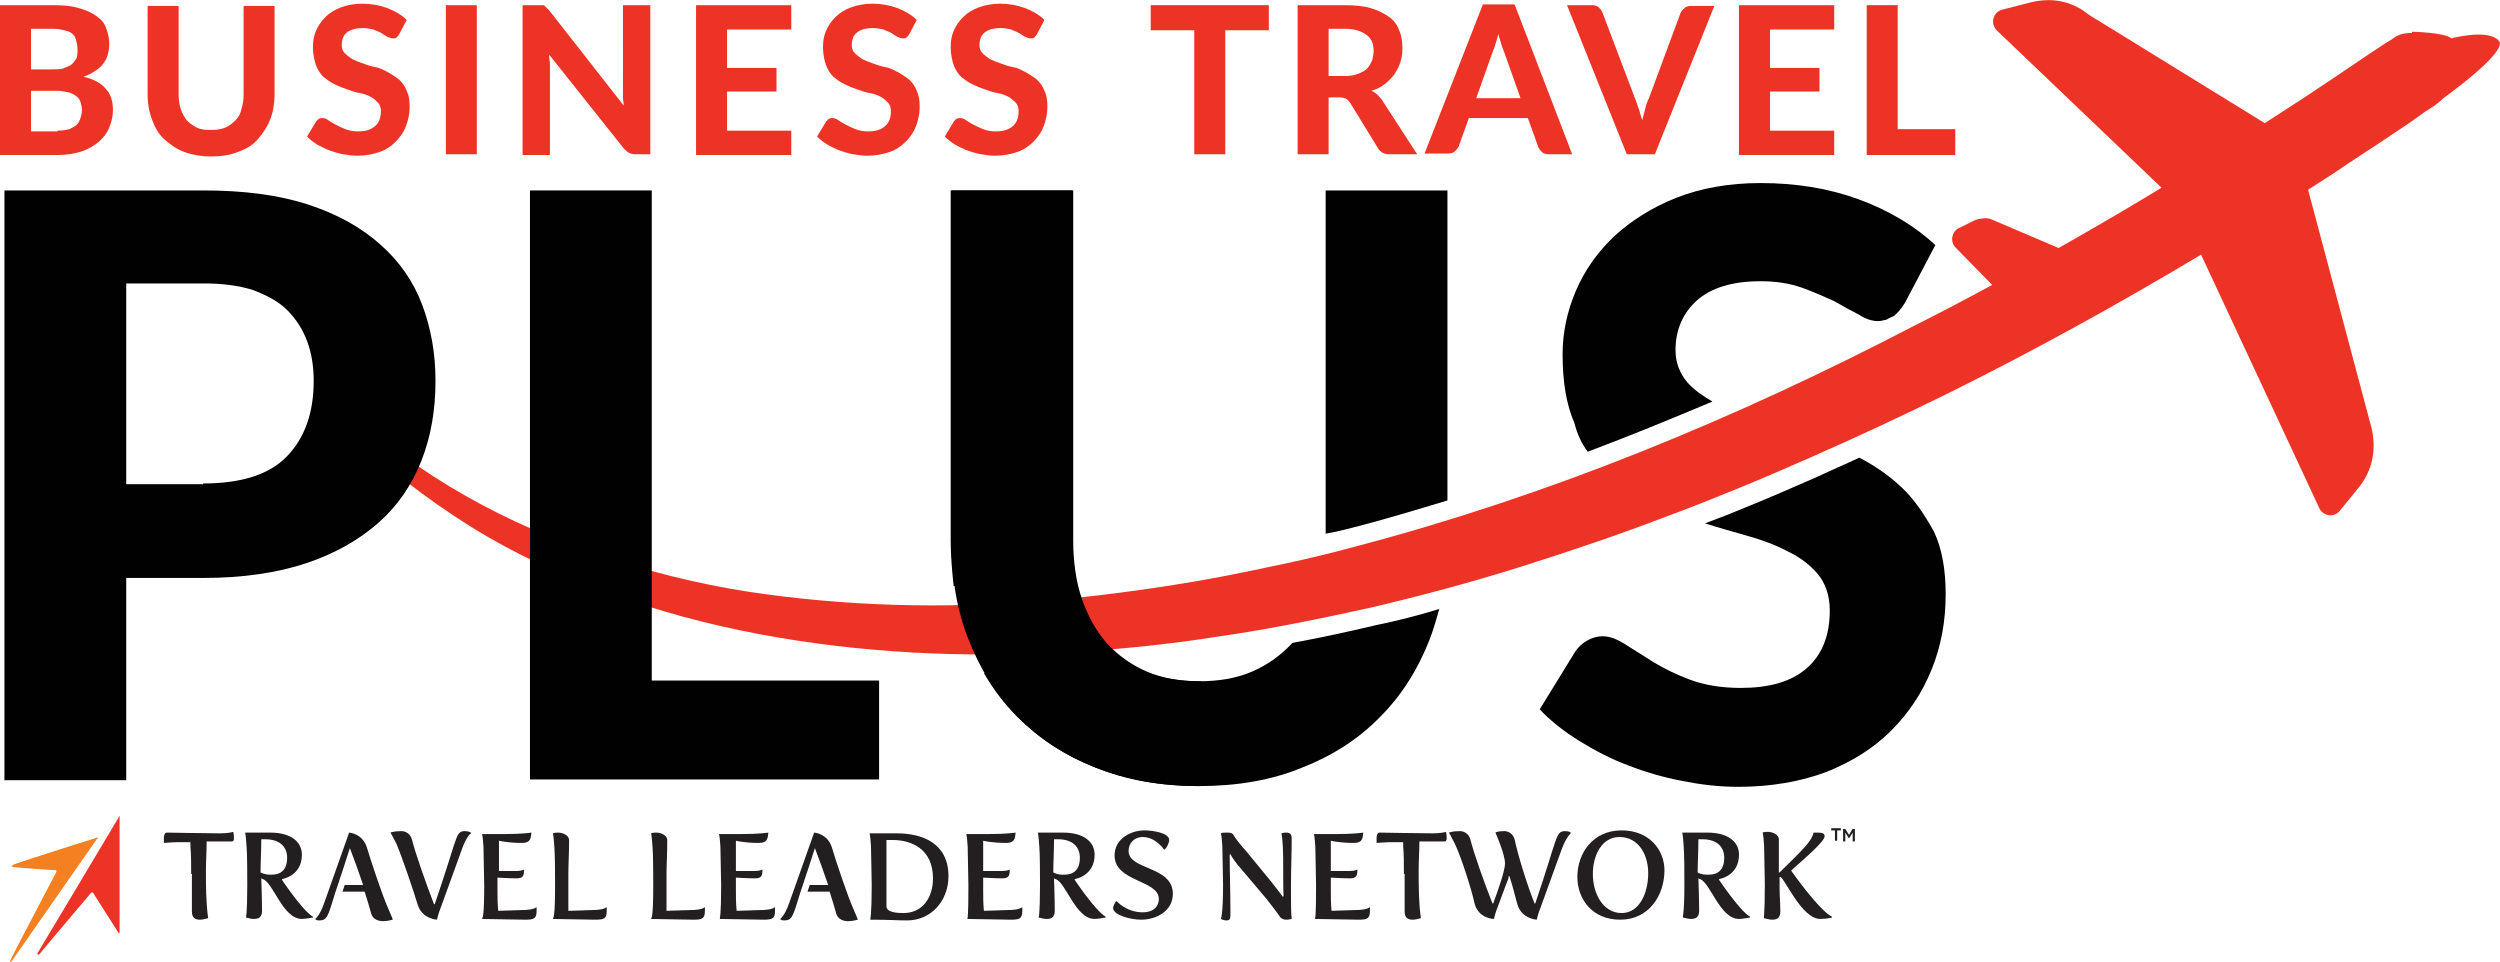<?xml version="1.0" encoding="UTF-8"?> <!-- Generator: Adobe Illustrator 24.0.3, SVG Export Plug-In . SVG Version: 6.00 Build 0) --> <svg xmlns="http://www.w3.org/2000/svg" xmlns:xlink="http://www.w3.org/1999/xlink" id="Layer_1" x="0px" y="0px" viewBox="0 0 338.7 130.3" style="enable-background:new 0 0 338.7 130.3;" xml:space="preserve"> <style type="text/css"> .st0{fill:#ED3326;} .st1{fill:#F48022;} .st2{fill:#231F20;} .st3{fill:#010101;} </style> <g> <path class="st0" d="M7.2,0.7c1.4,0,2.5,0.1,3.5,0.4c1,0.3,1.7,0.6,2.4,1.1s1.1,1,1.3,1.7c0.3,0.7,0.4,1.4,0.4,2.2 c0,0.5-0.1,0.9-0.2,1.3c-0.1,0.4-0.3,0.8-0.6,1.2c-0.3,0.4-0.6,0.7-1.1,1c-0.4,0.3-1,0.6-1.6,0.8c1.4,0.3,2.4,0.9,3,1.6 c0.7,0.7,1,1.7,1,2.9c0,0.9-0.2,1.6-0.5,2.4c-0.3,0.7-0.8,1.4-1.4,1.9c-0.6,0.5-1.4,1-2.3,1.3s-2,0.5-3.2,0.5H0V0.7H7.2z M4.2,3.9 v5.5h2.7c0.6,0,1.1,0,1.6-0.1C8.9,9.1,9.3,9,9.6,8.8c0.3-0.2,0.5-0.5,0.7-0.8c0.2-0.3,0.2-0.8,0.2-1.3c0-0.5-0.1-0.9-0.2-1.3 C10.2,5,10,4.7,9.7,4.5C9.5,4.3,9.1,4.2,8.7,4.1C8.3,4,7.8,3.9,7.2,3.9H4.2z M7.8,17.7c0.7,0,1.2-0.1,1.6-0.2 c0.4-0.2,0.8-0.4,1-0.6c0.3-0.3,0.4-0.6,0.5-0.9s0.2-0.7,0.2-1.1c0-0.4-0.1-0.8-0.2-1.1c-0.1-0.3-0.3-0.6-0.6-0.8 c-0.3-0.2-0.6-0.4-1.1-0.5s-1-0.2-1.6-0.2H4.2v5.5H7.8z"></path> <path class="st0" d="M28.7,17.6c0.7,0,1.3-0.1,1.8-0.3c0.5-0.2,1-0.6,1.4-1c0.4-0.4,0.7-0.9,0.8-1.5c0.2-0.6,0.3-1.3,0.3-2v-12h4.2 v12c0,1.2-0.2,2.4-0.6,3.4s-1,1.9-1.7,2.7s-1.6,1.3-2.7,1.7c-1,0.4-2.2,0.6-3.6,0.6c-1.3,0-2.5-0.2-3.6-0.6s-1.9-1-2.7-1.7 s-1.3-1.6-1.7-2.7c-0.4-1-0.6-2.2-0.6-3.4v-12h4.2v12c0,0.7,0.1,1.4,0.3,2c0.2,0.6,0.5,1.1,0.8,1.5c0.4,0.4,0.8,0.7,1.4,1 S28,17.6,28.7,17.6z"></path> <path class="st0" d="M54.1,4.6C54,4.8,53.8,5,53.7,5.1c-0.1,0.1-0.3,0.1-0.5,0.1c-0.2,0-0.4-0.1-0.7-0.2c-0.2-0.1-0.5-0.3-0.8-0.5 c-0.3-0.2-0.7-0.3-1.1-0.5c-0.4-0.1-0.9-0.2-1.4-0.2c-1,0-1.7,0.2-2.2,0.6c-0.5,0.4-0.7,1-0.7,1.7c0,0.4,0.1,0.8,0.4,1.1 s0.6,0.5,1,0.8c0.4,0.2,0.9,0.4,1.5,0.6c0.5,0.2,1.1,0.4,1.7,0.5s1.1,0.4,1.7,0.7c0.5,0.3,1,0.6,1.5,1c0.4,0.4,0.8,0.9,1,1.5 c0.3,0.6,0.4,1.3,0.4,2.2c0,0.9-0.2,1.8-0.5,2.6s-0.8,1.5-1.4,2.1c-0.6,0.6-1.3,1.1-2.2,1.4c-0.9,0.3-1.9,0.5-3,0.5 c-0.6,0-1.3-0.1-1.9-0.2c-0.6-0.1-1.2-0.3-1.8-0.5c-0.6-0.2-1.1-0.5-1.7-0.8c-0.5-0.3-1-0.7-1.4-1.1l1.2-2c0.1-0.1,0.2-0.3,0.4-0.4 c0.2-0.1,0.3-0.1,0.5-0.1c0.3,0,0.5,0.1,0.8,0.3c0.3,0.2,0.6,0.4,1,0.6c0.4,0.2,0.8,0.4,1.3,0.6c0.5,0.2,1.1,0.3,1.7,0.3 c1,0,1.7-0.2,2.3-0.7c0.5-0.4,0.8-1.1,0.8-2c0-0.5-0.1-0.9-0.4-1.2c-0.3-0.3-0.6-0.6-1-0.8c-0.4-0.2-0.9-0.4-1.5-0.5 s-1.1-0.3-1.7-0.5s-1.1-0.4-1.7-0.7s-1-0.6-1.5-1c-0.4-0.4-0.8-1-1-1.6s-0.4-1.4-0.4-2.4c0-0.8,0.1-1.5,0.4-2.2 c0.3-0.7,0.7-1.3,1.3-1.9s1.3-1,2.1-1.3c0.8-0.3,1.8-0.5,2.9-0.5c1.2,0,2.3,0.2,3.4,0.6c1,0.4,1.9,0.9,2.6,1.6L54.1,4.6z"></path> <path class="st0" d="M64.6,20.9h-4.2V0.7h4.2V20.9z"></path> <path class="st0" d="M88.1,0.7v20.2H86c-0.3,0-0.6-0.1-0.8-0.2c-0.2-0.1-0.4-0.3-0.7-0.6L74.4,7.4c0,0.3,0,0.6,0.1,1 c0,0.3,0,0.6,0,0.9v11.7h-3.7V0.7H73c0.2,0,0.3,0,0.5,0c0.1,0,0.2,0,0.3,0.1C73.9,0.9,74,1,74.1,1.1c0.1,0.1,0.2,0.2,0.3,0.3 l10.1,12.9c0-0.4-0.1-0.7-0.1-1c0-0.3,0-0.6,0-0.9V0.7H88.1z"></path> <path class="st0" d="M98.5,4v5.2h6.7v3.2h-6.7v5.3h8.7v3.3H94.3V0.7h12.9V4H98.5z"></path> <path class="st0" d="M123.2,4.6c-0.1,0.2-0.3,0.4-0.4,0.5c-0.1,0.1-0.3,0.1-0.5,0.1c-0.2,0-0.4-0.1-0.7-0.2 c-0.2-0.1-0.5-0.3-0.8-0.5c-0.3-0.2-0.7-0.3-1.1-0.5c-0.4-0.1-0.9-0.2-1.4-0.2c-1,0-1.7,0.2-2.2,0.6c-0.5,0.4-0.7,1-0.7,1.7 c0,0.4,0.1,0.8,0.4,1.1s0.6,0.5,1,0.8c0.4,0.2,0.9,0.4,1.5,0.6c0.5,0.2,1.1,0.4,1.7,0.5s1.1,0.4,1.7,0.7c0.5,0.3,1,0.6,1.5,1 c0.4,0.4,0.8,0.9,1,1.5c0.3,0.6,0.4,1.3,0.4,2.2c0,0.9-0.2,1.8-0.5,2.6s-0.8,1.5-1.4,2.1c-0.6,0.6-1.3,1.1-2.2,1.4 c-0.9,0.3-1.9,0.5-3,0.5c-0.6,0-1.3-0.1-1.9-0.2c-0.6-0.1-1.2-0.3-1.8-0.5c-0.6-0.2-1.1-0.5-1.7-0.8c-0.5-0.3-1-0.7-1.4-1.1l1.2-2 c0.1-0.1,0.2-0.3,0.4-0.4c0.2-0.1,0.3-0.1,0.5-0.1c0.3,0,0.5,0.1,0.8,0.3c0.3,0.2,0.6,0.4,1,0.6c0.4,0.2,0.8,0.4,1.3,0.6 c0.5,0.2,1.1,0.3,1.7,0.3c1,0,1.7-0.2,2.3-0.7c0.5-0.4,0.8-1.1,0.8-2c0-0.5-0.1-0.9-0.4-1.2c-0.3-0.3-0.6-0.6-1-0.8 c-0.4-0.2-0.9-0.4-1.5-0.5s-1.1-0.3-1.7-0.5s-1.1-0.4-1.7-0.7s-1-0.6-1.5-1c-0.4-0.4-0.8-1-1-1.6s-0.4-1.4-0.4-2.4 c0-0.8,0.1-1.5,0.4-2.2c0.3-0.7,0.7-1.3,1.3-1.9s1.3-1,2.1-1.3c0.8-0.3,1.8-0.5,2.9-0.5c1.2,0,2.3,0.2,3.4,0.6 c1,0.4,1.9,0.9,2.6,1.6L123.2,4.6z"></path> <path class="st0" d="M140.5,4.6c-0.1,0.2-0.3,0.4-0.4,0.5c-0.1,0.1-0.3,0.1-0.5,0.1c-0.2,0-0.4-0.1-0.7-0.2 c-0.2-0.1-0.5-0.3-0.8-0.5c-0.3-0.2-0.7-0.3-1.1-0.5c-0.4-0.1-0.9-0.2-1.4-0.2c-1,0-1.7,0.2-2.2,0.6c-0.5,0.4-0.7,1-0.7,1.7 c0,0.4,0.1,0.8,0.4,1.1s0.6,0.5,1,0.8c0.4,0.2,0.9,0.4,1.5,0.6c0.5,0.2,1.1,0.4,1.7,0.5s1.1,0.4,1.7,0.7c0.5,0.3,1,0.6,1.5,1 c0.4,0.4,0.8,0.9,1,1.5c0.3,0.6,0.4,1.3,0.4,2.2c0,0.9-0.2,1.8-0.5,2.6s-0.8,1.5-1.4,2.1c-0.6,0.6-1.3,1.1-2.2,1.4 c-0.9,0.3-1.9,0.5-3,0.5c-0.6,0-1.3-0.1-1.9-0.2c-0.6-0.1-1.2-0.3-1.8-0.5c-0.6-0.2-1.1-0.5-1.7-0.8c-0.5-0.3-1-0.7-1.4-1.1l1.2-2 c0.1-0.1,0.2-0.3,0.4-0.4c0.2-0.1,0.3-0.1,0.5-0.1c0.3,0,0.5,0.1,0.8,0.3c0.3,0.2,0.6,0.4,1,0.6c0.4,0.2,0.8,0.4,1.3,0.6 c0.5,0.2,1.1,0.3,1.7,0.3c1,0,1.7-0.2,2.3-0.7c0.5-0.4,0.8-1.1,0.8-2c0-0.5-0.1-0.9-0.4-1.2c-0.3-0.3-0.6-0.6-1-0.8 c-0.4-0.2-0.9-0.4-1.5-0.5s-1.1-0.3-1.7-0.5s-1.1-0.4-1.7-0.7s-1-0.6-1.5-1c-0.4-0.4-0.8-1-1-1.6s-0.4-1.4-0.4-2.4 c0-0.8,0.1-1.5,0.4-2.2c0.3-0.7,0.7-1.3,1.3-1.9s1.3-1,2.1-1.3c0.8-0.3,1.8-0.5,2.9-0.5c1.2,0,2.3,0.2,3.4,0.6 c1,0.4,1.9,0.9,2.6,1.6L140.5,4.6z"></path> <path class="st0" d="M171.9,4.1H166v16.8h-4.2V4.1h-5.9V0.7h16V4.1z"></path> <path class="st0" d="M192,20.9h-3.8c-0.7,0-1.2-0.3-1.5-0.8l-3.8-6.2c-0.2-0.2-0.3-0.4-0.5-0.5c-0.2-0.1-0.5-0.2-0.8-0.2H180v7.7 h-4.2V0.7h6.3c1.4,0,2.6,0.1,3.6,0.4c1,0.3,1.8,0.7,2.5,1.2s1.1,1.1,1.4,1.9c0.3,0.7,0.4,1.5,0.4,2.4c0,0.7-0.1,1.3-0.3,1.9 c-0.2,0.6-0.5,1.1-0.8,1.6c-0.4,0.5-0.8,0.9-1.3,1.3c-0.5,0.4-1.1,0.7-1.8,0.9c0.3,0.1,0.5,0.3,0.8,0.5c0.2,0.2,0.4,0.5,0.6,0.7 L192,20.9z M182.2,10.3c0.7,0,1.3-0.1,1.8-0.3c0.5-0.2,0.9-0.4,1.2-0.7s0.5-0.7,0.7-1.1c0.1-0.4,0.2-0.9,0.2-1.3c0-1-0.3-1.7-1-2.2 s-1.6-0.8-2.9-0.8H180v6.4H182.2z"></path> <path class="st0" d="M213,20.9h-3.2c-0.4,0-0.7-0.1-0.9-0.3c-0.2-0.2-0.4-0.4-0.5-0.7l-1.4-3.9h-8l-1.4,3.9 c-0.1,0.2-0.3,0.4-0.5,0.6c-0.2,0.2-0.5,0.3-0.9,0.3H193l7.9-20.2h4.3L213,20.9z M206,13.3l-2.2-6.2c-0.1-0.3-0.3-0.7-0.4-1.1 c-0.1-0.4-0.3-0.9-0.4-1.4c-0.1,0.5-0.3,1-0.4,1.4c-0.1,0.4-0.3,0.8-0.4,1.1l-2.2,6.2H206z"></path> <path class="st0" d="M232.3,0.7l-8.1,20.2h-3.8l-8.1-20.2h3.4c0.4,0,0.7,0.1,0.9,0.3c0.2,0.2,0.4,0.4,0.5,0.7l4.4,11.6 c0.2,0.4,0.3,0.9,0.5,1.4s0.3,1.1,0.5,1.6c0.1-0.6,0.3-1.1,0.4-1.6c0.1-0.5,0.3-1,0.5-1.4l4.3-11.6c0.1-0.2,0.3-0.4,0.5-0.6 c0.2-0.2,0.5-0.3,0.9-0.3H232.3z"></path> <path class="st0" d="M239.8,4v5.2h6.7v3.2h-6.7v5.3h8.7v3.3h-12.9V0.7h12.9V4H239.8z"></path> <path class="st0" d="M264.9,17.6v3.4h-12V0.7h4.2v16.8H264.9z"></path> </g> <g> <g> <g id="XMLID_15_"> <g id="XMLID_18_"> <g id="XMLID_19_"> <path class="st1" d="M13.1,113.5c-1.7,0.5-10.7,3.4-11.2,3.6c-0.3,0.1-0.5,0.4,0.2,0.4c0.8,0.1,5.4,0.4,5.4,0.4 c0.2,0,0.2,0.1,0.1,0.3c0,0-6.1,11.6-6.2,11.9c-0.1,0.2,0.1,0.3,0.2,0.1c0.2-0.3,11.3-16.2,11.5-16.5 C13.4,113.5,13.3,113.4,13.1,113.5z"></path> </g> </g> <g id="XMLID_16_"> <g id="XMLID_17_"> <path class="st0" d="M16.1,110.7c-0.1,0.2-10.7,17.9-11,18.4c-0.1,0.2,0.1,0.4,0.3,0.1c0.3-0.4,6.9-8.2,6.9-8.2 c0.1-0.1,0.3-0.2,0.4,0.1l3.3,5.2c0.1,0.2,0.2,0.2,0.2-0.1c0,0,0-15.1,0-15.4C16.3,110.6,16.2,110.5,16.1,110.7z"></path> </g> </g> </g> <g> <g> <path class="st2" d="M25.9,118.4c0-1.4,0-2.7-0.1-3.7c0-0.2,0-0.4,0-0.6c-1.1,0-1.5,0-1.7,0c-0.8,0-1.6,0.1-1.9,0.1 c0,0,0-0.4,0-0.7c0-0.3,0.1-0.7,0.4-0.7c0,0,5.6,0.1,7.2,0.1c0.8,0,1.5-0.1,1.8-0.2c0,0,0.1,0.4,0.1,0.8c0,0.4-0.1,0.5-0.3,0.5 c0,0-1.6,0-3.4,0c0,1.3-0.1,2.6-0.1,3.9c0,2.2,0,4.3,0.3,6.5c-0.4,0.1-0.8,0.2-1.1,0.2c-0.6,0-1.1-0.2-1.1-1.1V118.4z"></path> </g> <g> <path class="st2" d="M33.5,119.9c0-1.4,0-4.2-0.1-5.3c-0.1-1.6-0.2-1.8-0.2-1.8s0.6,0,1.3,0h2.1c2.9,0,4.3,1.3,4.3,3 c0,2.9-2.7,3.3-2.7,3.3v0.1c0,0,2.8,4.2,4.2,5v0.1c0,0-1,0.2-1.5,0.2c-2.6,0-3.9-5-5.3-5.4l-0.2-0.1c0,0.4,0.1,2.6,0.1,4.4 c0,0.9-0.5,1.1-1.1,1.1c-0.3,0-0.7-0.1-1.1-0.2C33.3,124.5,33.5,124,33.5,119.9z M36.8,118.5c1.2,0,2.1-0.6,2.1-2.3 c0-1.3-0.8-2.5-3-2.5h-0.5c0,1.4-0.1,3.3-0.1,4.5C35.9,118.5,36.4,118.5,36.8,118.5z"></path> </g> <g> <path class="st2" d="M53.7,114.3c-0.5-1-0.8-1.5-0.8-1.5s0.4-0.2,1.5-0.2c0.6,0,1.2,0.4,1.4,1.1c0.5,2,2,6.2,3,8.8h0.1l1-3 c2.1-6.3,1.9-6.9,3.1-6.9c0.5,0,0.8,0.2,0.8,0.2v0.1c0,0-0.6,0.4-1.2,2.1l-2.9,8c-0.3,0.7-0.5,1.6-0.5,1.6s-2-0.1-2.6-2 C56,120.6,54.5,116.2,53.7,114.3z"></path> </g> <g> <path class="st2" d="M65.6,120c0-1-0.1-4.5-0.1-5.3c-0.1-1.6-0.2-1.7-0.2-1.7h3c2.5,0,3.7-0.2,3.7-0.2c-0.1,0.8-0.1,1.4-1.3,1.4 c-2,0-3.1-0.3-3.1-0.3c0,0.7,0,2.4,0,4.1H70c0.7,0,1-0.2,1-0.2c0,0.8-0.1,1.2-1,1.2c-0.9,0-2.6-0.1-2.6-0.1v1.7 c0,0.9,0,1.8,0.1,2.8l3-0.1c1.1,0,1.8-0.1,2.2-0.4c0,0.2,0,0.3,0,0.5c0,1.1-0.4,1.2-1.6,1.2l-5.9-0.1 C65.4,124.6,65.6,124.1,65.6,120z"></path> </g> <g> <path class="st2" d="M75.2,120c0-1.4,0-4.2-0.1-5.3c-0.1-1.6-0.2-1.8-0.2-1.8c0.3-0.1,0.5-0.1,0.7-0.1c0.7,0,1.5,0.4,1.5,1 c0,1.9-0.1,3.4-0.1,4.7c0,2.1,0,3.3,0,4.9l3-0.1c1.1,0,1.8-0.1,2.2-0.4c0,0.2,0,0.3,0,0.5c0,1.1-0.4,1.2-1.6,1.2l-5.8-0.1 C75,124.6,75.2,124.1,75.2,120z"></path> </g> <g id="XMLID_14_"> <path class="st2" d="M52.6,123.1c-0.8-1.8-2.3-6.3-2.9-8.3c-0.6-1.9-2.4-2-2.4-2l-3.4,9.6c-0.6,1.7-1.2,2.1-1.2,2.1 s0.1,0.2,0.5,0.2c1.1,0,1.2-0.4,2.2-3.7l0,0l0.4-1.2c0,0,0,0,0,0c0-0.1,0.1-0.2,0.1-0.3l0,0h0c0.4-1.2,0.9-2.7,1.5-4.6 c0.5,1.3,1.2,3.2,1.8,5c-0.5,0-1.1,0-1.7,0c-0.3,0-0.5,0-0.8,0l-0.3,0.9c0.4,0,0.9,0,1.4,0c0.6,0,1.1,0,1.6,0 c0.4,1.2,0.7,2.3,0.9,3c0.2,0.7,0.9,1,1.6,1c0.6,0,1.3-0.2,1.3-0.2C53.2,124.4,53,124.1,52.6,123.1z"></path> </g> <g> <path class="st2" d="M165.7,119.9c0-1-0.1-4.5-0.1-5.3c-0.1-1.6-0.2-1.7-0.2-1.7c0.2-0.1,0.5-0.1,0.8-0.1c0.3,0,0.7,0,0.9,0.3 c0.4,0.7,1.1,1.5,1.8,2.3l3.2,3.9c0.8,1,1.5,1.9,1.7,2.2l0.1-0.1c-0.1-1.3,0-5-0.1-6.7c-0.1-1.6-0.2-1.8-0.2-1.8 s0.3-0.1,0.6-0.1c0.7,0,0.8,0.3,0.8,0.9c0,2-0.1,3.9-0.1,6.5c0,1.9,0,3.7,0.1,4.3c0,0-0.4,0.1-0.8,0.1c-0.2,0-0.6-0.1-0.8-0.4 c-0.4-0.6-1.1-1.5-1.8-2.4l-3.3-3.9c-0.9-1-1.5-1.9-1.6-2.2l-0.1,0.1c0,2.6,0.1,5.1,0.1,7.8c0,0.9,0,1.1-0.6,1.1 c-0.3,0-0.7-0.2-0.7-0.2S165.7,124,165.7,119.9z"></path> </g> <g> <path class="st2" d="M178.3,120c0-1-0.1-4.5-0.1-5.3c-0.1-1.6-0.2-1.7-0.2-1.7h3c2.5,0,3.7-0.2,3.7-0.2 c-0.1,0.8-0.1,1.4-1.3,1.4c-2,0-3.1-0.3-3.1-0.3c0,0.7,0,2.4,0,4.1h2.6c0.7,0,1-0.2,1-0.2c0,0.8-0.1,1.2-1,1.2s-2.6-0.1-2.6-0.1 v1.7c0,0.9,0,1.8,0.1,2.8l3-0.1c1.1,0,1.8-0.1,2.2-0.4c0,0.2,0,0.3,0,0.5c0,1.1-0.4,1.2-1.6,1.2l-5.9-0.1 C178.2,124.6,178.3,124.1,178.3,120z"></path> </g> <g> <path class="st2" d="M190.2,118.4c0-1.4,0-2.7-0.1-3.7c0-0.2,0-0.4,0-0.6c-1.1,0-1.5,0-1.7,0c-0.8,0-1.6,0.1-1.9,0.1 c0,0,0-0.4,0-0.7c0-0.3,0.1-0.7,0.4-0.7c0,0,5.6,0.1,7.2,0.1c0.8,0,1.5-0.1,1.8-0.2c0,0,0.1,0.4,0.1,0.8c0,0.4-0.1,0.5-0.3,0.5 c0,0-1.6,0-3.4,0c0,1.3-0.1,2.6-0.1,3.9c0,2.2,0,4.3,0.3,6.5c-0.4,0.1-0.8,0.2-1.1,0.2c-0.6,0-1.1-0.2-1.1-1.1V118.4z"></path> </g> <g> <path class="st2" d="M197.1,114.3c-0.5-1-0.8-1.5-0.8-1.5s0.4-0.2,1.5-0.2c0.6,0,1.2,0.4,1.4,1.1c0.5,2,2,6.2,3,8.7h0.1 c0.7-1.9,1.6-4.5,1.6-5.4c0-1.3-1.3-4.2-1.3-4.2s0.2-0.2,1.2-0.2c0.6,0,1.2,0.4,1.4,1.1c0.4,2,1.7,6.2,2.7,8.7h0.1 c3.1-9.1,2.7-9.8,4.1-9.8c0.5,0,0.7,0.2,0.7,0.2v0.1c0,0-0.6,0.5-1.2,2.1l-2.9,8c-0.3,0.7-0.5,1.6-0.5,1.6s-2-0.1-2.6-2 c-0.3-1-0.6-2.4-1.1-3.9h-0.1c0,0,0,0.4-0.2,0.7l-1.3,3.5c-0.3,0.7-0.5,1.6-0.5,1.6s-2,0-2.6-2 C199.4,120.6,198,116.2,197.1,114.3z"></path> </g> <g> <path class="st2" d="M219.7,112.5c3.8,0,5.8,2.7,5.8,5.4c0,3.4-2.1,6.7-6,6.7c-3.8,0-5.8-2.8-5.8-5.8 C213.7,115.6,215.8,112.5,219.7,112.5z M219.7,123.7c2.4,0,3.6-2.7,3.6-5.4c0-2.5-1.3-4.9-3.9-4.9c-2.4,0-3.6,2.5-3.6,5 C215.8,121.1,217.2,123.7,219.7,123.7z"></path> </g> <g> <path class="st2" d="M228.2,119.9c0-1.4,0-4.2-0.1-5.3c-0.1-1.6-0.2-1.8-0.2-1.8s0.6,0,1.3,0h2.1c2.9,0,4.3,1.3,4.3,3 c0,2.9-2.7,3.3-2.7,3.3v0.1c0,0,2.8,4.2,4.2,5v0.1c0,0-1,0.2-1.5,0.2c-2.6,0-3.9-5-5.3-5.4l-0.2-0.1c0,0.4,0.1,2.6,0.1,4.4 c0,0.9-0.5,1.1-1.1,1.1c-0.3,0-0.7-0.1-1.1-0.2C227.9,124.5,228.2,124,228.2,119.9z M231.5,118.5c1.2,0,2.1-0.6,2.1-2.3 c0-1.3-0.8-2.5-3-2.5h-0.5c0,1.4-0.1,3.3-0.1,4.5C230.5,118.5,231,118.5,231.5,118.5z"></path> </g> <g> <path class="st2" d="M88.5,120c0-1.4,0-4.2-0.1-5.3c-0.1-1.6-0.2-1.8-0.2-1.8c0.3-0.1,0.5-0.1,0.7-0.1c0.7,0,1.5,0.4,1.5,1 c0,1.9-0.1,3.4-0.1,4.7c0,2.1,0,3.3,0,4.9l3-0.1c1.1,0,1.8-0.1,2.2-0.4c0,0.2,0,0.3,0,0.5c0,1.1-0.4,1.2-1.6,1.2l-5.8-0.1 C88.3,124.6,88.5,124.1,88.5,120z"></path> </g> <g> <path class="st2" d="M97.7,120c0-1-0.1-4.5-0.1-5.3c-0.1-1.6-0.2-1.7-0.2-1.7h3c2.5,0,3.7-0.2,3.7-0.2c-0.1,0.8-0.1,1.4-1.3,1.4 c-2,0-3.1-0.3-3.1-0.3c0,0.7,0,2.4,0,4.1h2.6c0.7,0,1-0.2,1-0.2c0,0.8-0.1,1.2-1,1.2s-2.6-0.1-2.6-0.1v1.7c0,0.9,0,1.8,0.1,2.8 l3-0.1c1.1,0,1.8-0.1,2.2-0.4c0,0.2,0,0.3,0,0.5c0,1.1-0.4,1.2-1.6,1.2l-5.9-0.1C97.5,124.6,97.7,124.1,97.7,120z"></path> </g> <g> <path class="st2" d="M118.1,119.9c0-1-0.1-4.5-0.1-5.3c-0.1-1.6-0.2-1.7-0.2-1.7h3.7c3.4,0,7,1.3,7,5.8c0,3.4-2.4,6-5.6,6 c-1.5,0-2.2-0.1-5-0.1C117.9,124.5,118.1,124,118.1,119.9z M122.4,123.7c2.6,0,4-2.1,4-4.7c0-3.9-2.8-5.2-5.5-5.2 c-0.3,0-0.5,0-0.8,0c0,0,0,4,0,6c0,1,0,2,0,3C120.1,123.6,121.5,123.7,122.4,123.7z"></path> </g> <g> <path class="st2" d="M131.2,120c0-1-0.1-4.5-0.1-5.3c-0.1-1.6-0.2-1.7-0.2-1.7h3c2.5,0,3.7-0.2,3.7-0.2 c-0.1,0.8-0.1,1.4-1.3,1.4c-2,0-3.1-0.3-3.1-0.3c0,0.7,0,2.4,0,4.1h2.6c0.7,0,1-0.2,1-0.2c0,0.8-0.1,1.2-1,1.2s-2.6-0.1-2.6-0.1 v1.7c0,0.9,0,1.8,0.1,2.8l3-0.1c1.1,0,1.8-0.1,2.2-0.4c0,0.2,0,0.3,0,0.5c0,1.1-0.4,1.2-1.6,1.2l-5.9-0.1 C131.1,124.6,131.2,124.1,131.2,120z"></path> </g> <g> <path class="st2" d="M140.9,119.9c0-1.4,0-4.2-0.1-5.3c-0.1-1.6-0.2-1.8-0.2-1.8s0.6,0,1.3,0h2.1c2.9,0,4.3,1.3,4.3,3 c0,2.9-2.7,3.3-2.7,3.3v0.1c0,0,2.8,4.2,4.2,5v0.1c0,0-1,0.2-1.5,0.2c-2.6,0-3.9-5-5.3-5.4l-0.2-0.1c0,0.4,0.1,2.6,0.1,4.4 c0,0.9-0.5,1.1-1.1,1.1c-0.3,0-0.7-0.1-1.1-0.2C140.7,124.5,140.9,124,140.9,119.9z M144.2,118.5c1.2,0,2.1-0.6,2.1-2.3 c0-1.3-0.8-2.5-3-2.5h-0.5c0,1.4-0.1,3.3-0.1,4.5C143.3,118.5,143.7,118.5,144.2,118.5z"></path> </g> <g> <path class="st2" d="M151.2,122.1h0.1c0,0,1.3,1.5,3.5,1.5c1.6,0,2.2-0.9,2.2-1.8c0-2.6-6-2.3-6-5.9c0-2.2,2.1-3.4,4.1-3.4 c0.9,0,3.3,0.3,3.3,1.3c0,0.4-0.3,1-0.6,1.3h-0.1c0,0-1.1-1.7-2.9-1.7c-1.1,0-1.9,0.8-1.9,1.9c0,2.6,6,2,6,5.8 c0,2.3-2.2,3.5-4.3,3.5c-1.4,0-3.8-0.6-3.8-1.6C150.8,122.7,151.1,122.3,151.2,122.1z"></path> </g> <g id="XMLID_13_"> <path class="st2" d="M115.6,123.1c-0.8-1.8-2.3-6.3-2.9-8.3c-0.6-1.9-2.4-2-2.4-2l-3.4,9.6c-0.6,1.7-1.2,2.1-1.2,2.1 s0.1,0.2,0.5,0.2c1.1,0,1.2-0.4,2.2-3.7l0,0l0.4-1.2c0,0,0,0,0,0c0-0.1,0.1-0.2,0.1-0.3l0,0h0c0.4-1.2,0.9-2.7,1.5-4.6 c0.5,1.3,1.2,3.2,1.8,5c-0.5,0-1.1,0-1.7,0c-0.3,0-0.5,0-0.8,0l-0.3,0.9c0.4,0,0.9,0,1.4,0c0.6,0,1.1,0,1.6,0 c0.4,1.2,0.7,2.3,0.9,3c0.2,0.7,0.9,1,1.6,1c0.6,0,1.3-0.2,1.3-0.2C116.2,124.4,116,124.1,115.6,123.1z"></path> </g> </g> </g> <g> <path class="st2" d="M239.1,119.9c0-1-0.1-4.5-0.1-5.3c-0.1-1.6-0.2-1.8-0.2-1.8c0.2-0.1,0.5-0.1,0.7-0.1c0.7,0,1.5,0.4,1.5,1 c0,0.7,0,2.8,0,4.5h0.1c3.6-3.5,4.4-4.4,4.6-5.4c0,0,0.4,0,0.5,0c0.7,0,1,0.1,1,0.5c0,0.7-2.7,3-4.5,4.6v0.1c0,0,3.7,5.3,5.5,6.2 v0.1c0,0-0.6,0.2-1.6,0.2c-2.5,0-4.8-5.5-5.4-5.7l-0.1,0v1.7c0,0.9,0.1,1.9,0.1,3c0,0.9-0.5,1.1-1.1,1.1c-0.3,0-0.7-0.1-1.1-0.2 C238.9,124.5,239.1,124,239.1,119.9z"></path> </g> <g> <g> <path class="st2" d="M248.6,112.5h-0.5v-0.3h1.3v0.3h-0.5v1.4h-0.3V112.5z"></path> </g> <g> <path class="st2" d="M249.7,112.3h0.3l0.5,0.8l0.5-0.8h0.3v1.7h-0.3v-1.2l-0.5,0.8h0l-0.5-0.8v1.2h-0.3V112.3z"></path> </g> </g> </g> <g> <g> <path class="st3" d="M257.6,66c-1.7-1.6-3.6-2.9-5.7-4c-1.9,0.9-3.8,1.7-5.7,2.6c-3.2,1.4-6.4,2.8-9.6,4.1 c-1.9,0.8-3.7,1.5-5.6,2.2c1.8,0.6,3.7,1.1,5.4,1.6c2.2,0.6,4.1,1.3,5.8,2.2c1.7,0.8,3.1,1.9,4.1,3.1c1,1.2,1.6,2.9,1.6,4.9 c0,3.5-1.1,6.1-3.2,7.9c-2.1,1.8-5.1,2.6-8.9,2.6c-2.6,0-4.9-0.4-6.8-1.1c-1.9-0.7-3.5-1.5-5-2.4c-1.4-0.9-2.7-1.7-3.8-2.4 c-1.1-0.7-2.1-1.1-3.1-1.1c-0.7,0-1.4,0.2-2.1,0.6c-0.7,0.4-1.2,0.9-1.6,1.5l-4.8,7.8c1.5,1.6,3.3,3,5.4,4.3 c2.1,1.3,4.2,2.4,6.6,3.3c2.3,0.9,4.7,1.6,7.3,2.1c2.5,0.5,5,0.8,7.6,0.8c4.4,0,8.4-0.7,11.9-2c3.5-1.4,6.4-3.2,8.8-5.6 c2.4-2.4,4.2-5.1,5.5-8.3s1.9-6.6,1.9-10.2c0-3.3-0.5-6.2-1.6-8.5C260.6,69.5,259.3,67.6,257.6,66z"></path> </g> <g> <path class="st3" d="M215.1,61.2c5.6-2.1,11.2-4.4,16.9-6.8c-1.4-0.8-2.5-1.6-3.4-2.6c-1-1.2-1.6-2.6-1.6-4.4c0-2.7,1-5,2.9-6.7 c1.9-1.7,4.8-2.6,8.6-2.6c2.2,0,4,0.3,5.7,0.9c1.6,0.6,3,1.2,4.3,1.8c1.2,0.7,2.3,1.3,3.3,1.8c0.9,0.6,1.8,0.9,2.6,0.9 c0.4,0,0.8-0.1,1.2-0.2c0.3-0.2,0.6-0.3,1-0.5c0.5-0.4,1-1,1.5-1.8l4.1-7.8c-2.8-2.6-6.3-4.7-10.4-6.2c-4.1-1.5-8.5-2.2-13.3-2.2 c-4.3,0-8.1,0.7-11.4,2c-3.3,1.3-6.1,3.1-8.4,5.2c-2.3,2.2-4,4.6-5.2,7.4c-1.2,2.8-1.8,5.7-1.8,8.6c0,3.7,0.5,6.8,1.6,9.3 C213.7,58.9,214.3,60.1,215.1,61.2z"></path> </g> </g> <g> <g> <path class="st3" d="M183.2,71.5c4.3-1.1,8.6-2.4,12.9-3.7V25.8h-16.5v46.5C180.8,72.1,182,71.8,183.2,71.5z"></path> </g> <g> <path class="st3" d="M143.8,78.6c0.7-0.1,1.3-0.1,2-0.2c-0.3-1.6-0.5-3.3-0.5-5.1V25.8h-16.5v47.5c0,2.1,0.2,4.1,0.4,6.1 C134.1,79.3,138.9,79,143.8,78.6z"></path> </g> <g> <path class="st3" d="M186.4,84.7c-3.8,0.9-7.5,1.7-11.3,2.4c0,0-0.1,0.1-0.1,0.1c-1.5,1.6-3.3,2.9-5.4,3.8 c-2.1,0.9-4.5,1.3-7.2,1.3c-2.7,0-5.1-0.4-7.3-1.3c-0.6-0.2-1.1-0.5-1.6-0.8c-3,0.3-6,0.5-8.9,0.7c-3.8,0.2-7.5,0.3-11.2,0.3 c0,0-0.1,0-0.1,0c1.3,2.2,2.7,4.1,4.5,5.9c2.9,2.9,6.4,5.2,10.6,6.9c4.2,1.6,8.8,2.5,14,2.5c5.2,0,9.9-0.8,14-2.5 c4.1-1.6,7.7-3.9,10.6-6.9c2.9-2.9,5.1-6.4,6.7-10.5c0.5-1.3,0.9-2.7,1.3-4.1C192.1,83.4,189.3,84.1,186.4,84.7z"></path> </g> </g> <g> <g> <path class="st0" d="M47.3,58.4c4.9,4.9,10.5,9.2,16.4,12.9c5.9,3.7,12.3,6.6,18.9,9.1c6.6,2.4,13.3,4.2,20.2,5.5 c6.9,1.3,13.8,2.1,20.8,2.5c7,0.4,14,0.3,20.9,0c7-0.4,13.9-1.1,20.8-2.2c6.9-1,13.7-2.4,20.5-3.9c6.8-1.6,13.5-3.4,20.2-5.5 c6.6-2.1,13.2-4.3,19.7-6.8c3.3-1.2,6.5-2.5,9.7-3.8c3.2-1.3,6.4-2.7,9.6-4.1c6.4-2.8,12.6-5.7,18.9-8.8 c11.7-5.8,23.1-12.1,34.3-18.8l16,34.3c0.2,0.5,0.7,0.9,1.3,1c0.6,0.1,1.2-0.2,1.5-0.6l2.6-3.2c0.9-1.1,1.5-2.4,1.8-3.8 c0.3-1.5,0.2-2.9-0.1-4.2l-8.6-32.3c1.7-1.1,3.5-2.2,5.2-3.4c2.9-1.9,5.8-3.8,8.6-5.7l2.1-1.5l1.1-0.7c0.4-0.3,0.7-0.5,1-0.8 c0.6-0.6,1.1-1.4,1.4-2.5c0.3-1.1,0.3-2.5-0.1-4.6l-0.2-0.3c-1.8-1.1-3.1-1.5-4.3-1.7c-1.1-0.1-2.1,0-2.8,0.4 c-0.4,0.2-0.7,0.5-1.1,0.7l-1.1,0.7l-2.1,1.4c-2.8,1.9-5.6,3.8-8.5,5.7c-5.7,3.7-11.4,7.4-17.2,10.9c-5.2,3.2-10.5,6.3-15.8,9.3 l-8.9-3.8c-0.4-0.2-0.9-0.3-1.4-0.2c-0.5,0-1,0.2-1.4,0.4l-1.8,0.9c-0.5,0.2-0.8,0.7-0.9,1.2c-0.1,0.6,0.1,1.1,0.5,1.5l4.9,5 c-3.5,1.9-7.1,3.8-10.7,5.6C235.2,56.7,210,67.1,183.8,74c-3.3,0.9-6.6,1.7-9.9,2.4c-3.3,0.7-6.6,1.4-9.9,2 c-6.6,1.2-13.3,2.1-20,2.8c-6.7,0.6-13.5,0.9-20.2,0.8c-6.7-0.1-13.5-0.6-20.1-1.5C97,79.6,90.4,78.1,84,76.1 c-6.4-2-12.7-4.5-18.7-7.7c-6-3.2-11.6-7-16.7-11.5"></path> </g> <g> <path class="st0" d="M294.8,27.3l14-9.4L283,2c-1.1-0.9-2.3-1.5-3.7-1.8c-1.4-0.3-2.8-0.2-4.1,0.1l-3.9,1c-0.5,0.1-1,0.5-1.2,1.1 c-0.2,0.6,0,1.2,0.3,1.6L294.8,27.3z"></path> </g> </g> <g> <path class="st3" d="M27.5,25.8c5.5,0,10.2,0.6,14.2,1.9c4,1.3,7.2,3.1,9.8,5.4c2.6,2.3,4.5,5,5.7,8.2c1.2,3.2,1.8,6.6,1.8,10.3 c0,3.9-0.6,7.5-1.9,10.8c-1.3,3.3-3.2,6.1-5.8,8.4c-2.6,2.3-5.9,4.2-9.8,5.5s-8.6,2-13.9,2H17.1v27.4H0.6V25.8H27.5z M27.5,65.5 c5.2,0,9-1.2,11.4-3.7c2.4-2.5,3.6-5.9,3.6-10.2c0-2-0.3-3.8-0.9-5.4c-0.6-1.6-1.5-3-2.7-4.2c-1.2-1.2-2.8-2-4.6-2.7 c-1.9-0.6-4.1-0.9-6.7-0.9H17.1v27.2H27.5z"></path> </g> <g> <path class="st3" d="M162.5,106.5c-5.2,0-9.9-0.8-14-2.5c-4.2-1.6-7.7-3.9-10.6-6.9c-2.9-2.9-5.1-6.4-6.7-10.5 c-1.6-4-2.3-8.5-2.3-13.3V25.8h16.5v47.5c0,2.9,0.4,5.6,1.2,7.9c0.8,2.3,1.9,4.3,3.4,6c1.5,1.6,3.3,2.9,5.4,3.8 c2.1,0.9,4.5,1.3,7.3,1.3"></path> </g> <g> <path class="st3" d="M119.1,92.2v13.4H71.8V25.8h16.5v66.4H119.1z"></path> </g> <g> <path class="st0" d="M326.8,4.3c0,0,4.5,0.1,5.3,0.9c0,0,5.1-1.4,6.5,0.4c0.6,0.8-1.7,3.5-8.4,8.3C323.5,18.7,326.8,4.3,326.8,4.3z "></path> </g> </svg> 